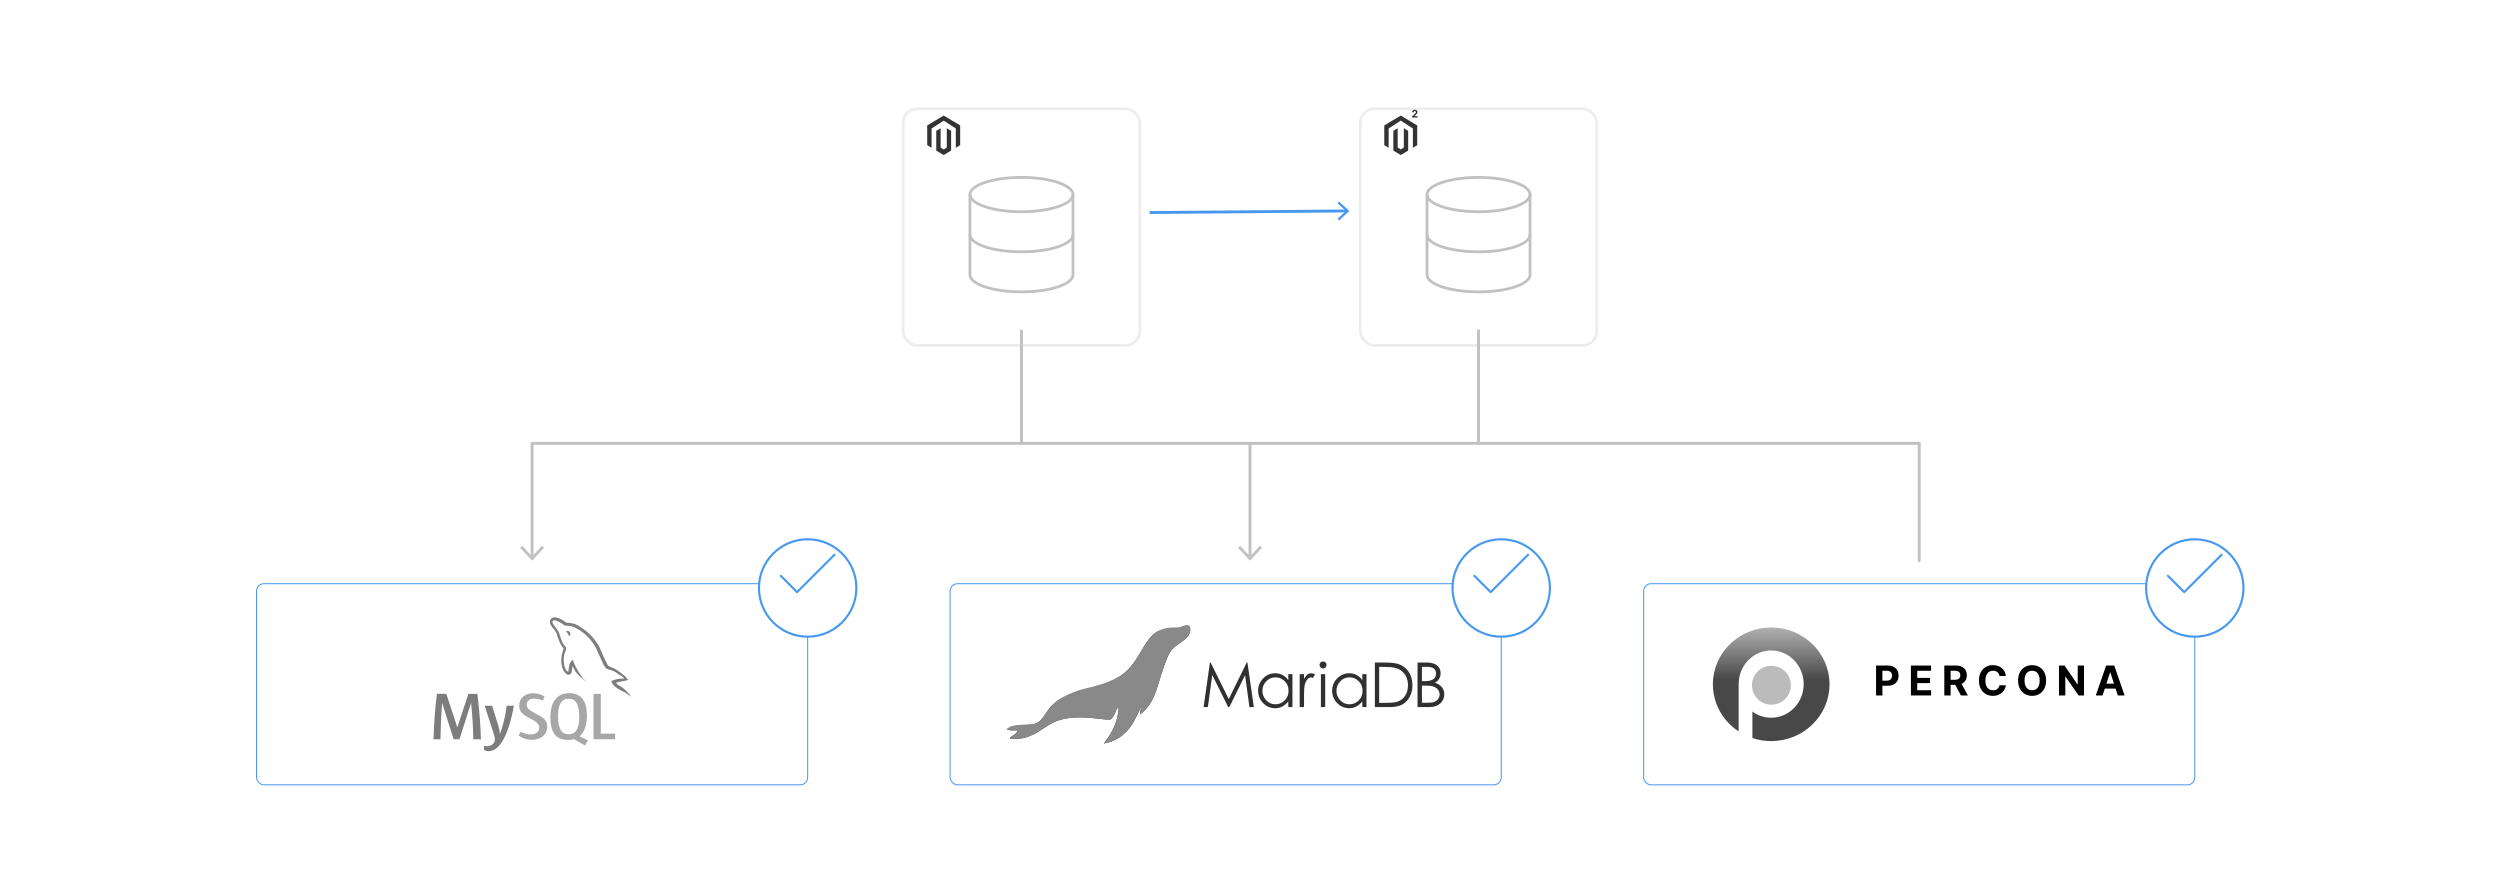 <?xml version="1.0" encoding="UTF-8"?><svg id="Database-Compatibility" xmlns="http://www.w3.org/2000/svg" xmlns:xlink="http://www.w3.org/1999/xlink" viewBox="0 0 860 298.867"><defs><filter id="drop-shadow-1" filterUnits="userSpaceOnUse"><feOffset dx="0" dy="3.533"/><feGaussianBlur result="blur" stdDeviation="2.827"/><feFlood flood-color="#333" flood-opacity=".09"/><feComposite in2="blur" operator="in"/><feComposite in="SourceGraphic"/></filter><filter id="drop-shadow-2" filterUnits="userSpaceOnUse"><feOffset dx="0" dy="5"/><feGaussianBlur result="blur-2" stdDeviation="4"/><feFlood flood-color="#333" flood-opacity=".09"/><feComposite in2="blur-2" operator="in"/><feComposite in="SourceGraphic"/></filter><filter id="drop-shadow-3" filterUnits="userSpaceOnUse"><feOffset dx="0" dy="3.533"/><feGaussianBlur result="blur-3" stdDeviation="2.827"/><feFlood flood-color="#333" flood-opacity=".09"/><feComposite in2="blur-3" operator="in"/><feComposite in="SourceGraphic"/></filter><filter id="drop-shadow-4" filterUnits="userSpaceOnUse"><feOffset dx="0" dy="5"/><feGaussianBlur result="blur-4" stdDeviation="4"/><feFlood flood-color="#333" flood-opacity=".09"/><feComposite in2="blur-4" operator="in"/><feComposite in="SourceGraphic"/></filter><filter id="drop-shadow-5" filterUnits="userSpaceOnUse"><feOffset dx="0" dy="3.533"/><feGaussianBlur result="blur-5" stdDeviation="2.827"/><feFlood flood-color="#333" flood-opacity=".09"/><feComposite in2="blur-5" operator="in"/><feComposite in="SourceGraphic"/></filter><linearGradient id="linear-gradient" x1="-524.554" y1="1109.842" x2="-524.554" y2="1109.686" gradientTransform="translate(134895 277031.425) scale(256 -249.422)" gradientUnits="userSpaceOnUse"><stop offset="0" stop-color="#bababa"/><stop offset=".505" stop-color="#484848"/><stop offset="1" stop-color="#484848"/></linearGradient><filter id="drop-shadow-6" filterUnits="userSpaceOnUse"><feOffset dx="0" dy="5"/><feGaussianBlur result="blur-6" stdDeviation="4"/><feFlood flood-color="#333" flood-opacity=".09"/><feComposite in2="blur-6" operator="in"/><feComposite in="SourceGraphic"/></filter><filter id="drop-shadow-7" filterUnits="userSpaceOnUse"><feOffset dx="0" dy="5"/><feGaussianBlur result="blur-7" stdDeviation="4"/><feFlood flood-color="#333" flood-opacity=".09"/><feComposite in2="blur-7" operator="in"/><feComposite in="SourceGraphic"/></filter><filter id="drop-shadow-8" filterUnits="userSpaceOnUse"><feOffset dx="0" dy="5"/><feGaussianBlur result="blur-8" stdDeviation="4"/><feFlood flood-color="#333" flood-opacity=".09"/><feComposite in2="blur-8" operator="in"/><feComposite in="SourceGraphic"/></filter></defs><g filter="url(#drop-shadow-1)"><rect x="88.239" y="197.263" width="189.59" height="69.185" rx="2.532" ry="2.532" fill="#fff" stroke="#4898ef" stroke-miterlimit="10" stroke-width=".353"/><path d="M165.436,250.779h-2.616c-.093-4.415-.347-8.567-.764-12.456h-.023l-3.983,12.456h-1.992l-3.959-12.456h-.023c-.294,3.735-.479,7.887-.556,12.456h-2.384c.154-5.557.54-10.766,1.157-15.629h3.242l3.773,11.484h.023l3.797-11.484h3.102c.679,5.696,1.081,10.906,1.204,15.629M176.781,239.248c-1.065,5.78-2.47,9.979-4.214,12.601-1.359,2.018-2.847,3.028-4.469,3.028-.432,0-.965-.13-1.597-.389v-1.394c.309.044.671.07,1.088.07.757,0,1.366-.208,1.83-.626.555-.509.833-1.08.833-1.713,0-.434-.216-1.32-.648-2.663l-2.871-8.915h2.57l2.06,6.667c.463,1.514.656,2.571.579,3.173,1.127-3.009,1.914-6.29,2.362-9.841h2.477v.001Z" fill="#7d7d7d" stroke-width="0"/><path d="M211.602,250.779h-7.431v-15.629h2.5v13.705h4.931v1.924ZM202.226,251.156l-2.873-1.418c.255-.209.498-.436.718-.698,1.221-1.435,1.83-3.556,1.83-6.366,0-5.171-2.029-7.757-6.089-7.757-1.991,0-3.543.656-4.654,1.969-1.22,1.436-1.829,3.55-1.829,6.344,0,2.747.54,4.763,1.62,6.041.988,1.158,2.478,1.738,4.47,1.738.743,0,1.425-.091,2.046-.274l3.741,2.178,1.02-1.756ZM192.918,247.651c-.633-1.018-.949-2.653-.949-4.907,0-3.935,1.195-5.905,3.589-5.905,1.251,0,2.168.471,2.754,1.411.632,1.02.95,2.64.95,4.862,0,3.968-1.196,5.952-3.588,5.952-1.252.001-2.169-.469-2.755-1.413M188.239,246.447c0,1.325-.486,2.413-1.458,3.264-.973.848-2.277,1.273-3.911,1.273-1.529,0-3.011-.488-4.445-1.46l.672-1.342c1.234.618,2.352.926,3.355.926.942,0,1.678-.209,2.212-.623.533-.416.851-.998.851-1.735,0-.929-.648-1.722-1.835-2.387-1.095-.602-3.286-1.859-3.286-1.859-1.187-.865-1.782-1.794-1.782-3.325,0-1.267.443-2.289,1.33-3.067.888-.781,2.034-1.17,3.439-1.17,1.451,0,2.77.389,3.957,1.158l-.603,1.343c-1.016-.432-2.019-.648-3.008-.648-.801,0-1.42.193-1.85.579-.434.385-.701.878-.701,1.483,0,.924.661,1.728,1.881,2.406,1.11.603,3.355,1.882,3.355,1.882,1.218.864,1.826,1.784,1.826,3.303" fill="#a7a7a7" stroke-width="0"/><path d="M214.74,229.915c-1.511-.038-2.682.114-3.664.529-.284.113-.734.113-.774.472.153.152.171.396.304.606.226.378.621.886.982,1.15.396.303.793.604,1.21.868.734.454,1.567.719,2.283,1.172.417.263.832.604,1.249.888.205.151.337.396.603.491v-.058c-.133-.17-.171-.416-.302-.605l-.567-.547c-.548-.736-1.229-1.378-1.963-1.906-.605-.417-1.927-.983-2.172-1.679l-.038-.038c.416-.039.908-.19,1.303-.305.642-.169,1.228-.131,1.887-.3.303-.076.604-.171.908-.264v-.17c-.342-.34-.585-.792-.945-1.114-.961-.831-2.021-1.643-3.116-2.323-.586-.379-1.341-.622-1.965-.944-.225-.114-.604-.17-.736-.359-.339-.416-.529-.962-.775-1.454-.546-1.038-1.076-2.189-1.547-3.287-.341-.736-.548-1.471-.963-2.152-1.946-3.21-4.06-5.154-7.308-7.062-.698-.397-1.529-.567-2.416-.775l-1.417-.075c-.302-.132-.605-.492-.869-.662-1.078-.679-3.852-2.152-4.645-.208-.511,1.229.755,2.437,1.19,3.06.321.433.737.925.961,1.416.133.321.17.662.303,1.001.302.831.585,1.756.982,2.531.207.395.433.811.698,1.169.152.209.416.302.473.643-.263.376-.284.944-.435,1.416-.679,2.134-.414,4.777.549,6.345.301.472,1.02,1.511,1.982,1.113.851-.34.663-1.416.907-2.36.056-.228.019-.378.132-.527v.037c.263.528.529,1.037.773,1.567.586.925,1.606,1.888,2.456,2.528.452.342.811.926,1.377,1.135v-.057h-.037c-.115-.169-.283-.245-.433-.377-.341-.34-.718-.756-.982-1.133-.792-1.058-1.492-2.229-2.114-3.438-.304-.586-.567-1.227-.812-1.813-.114-.226-.114-.567-.304-.68-.284.415-.698.774-.905,1.283-.359.813-.397,1.814-.53,2.854l-.074.036c-.602-.151-.811-.773-1.039-1.302-.566-1.342-.661-3.495-.17-5.043.131-.396.7-1.642.473-2.019-.114-.361-.492-.567-.699-.852-.244-.358-.511-.811-.68-1.208-.453-1.057-.681-2.228-1.169-3.285-.228-.492-.624-1.002-.944-1.455-.36-.51-.756-.868-1.04-1.472-.094-.208-.226-.547-.075-.773.037-.152.114-.208.264-.246.245-.207.944.056,1.189.17.7.283,1.285.547,1.87.944.264.19.548.548.887.643h.397c.603.131,1.283.036,1.851.207,1.0.321,1.907.793,2.72,1.302,2.473,1.569,4.513,3.797,5.89,6.459.226.434.322.831.528,1.283.398.926.89,1.87,1.284,2.777.397.887.775,1.793,1.342,2.53.283.396,1.418.604,1.927.812.377.169.963.32,1.303.528.642.396,1.282.85,1.886,1.285.301.226,1.246.699,1.302,1.077M195.477,213.504c-.261-.003-.521.029-.773.095v.038h.036c.152.302.417.511.605.774.152.303.284.603.433.905l.036-.037c.266-.189.399-.491.399-.944-.115-.133-.132-.264-.228-.396-.111-.189-.356-.283-.509-.435" fill="#7d7d7d" stroke-width="0"/></g><circle cx="277.83" cy="197.263" r="16.752" fill="#fff" filter="url(#drop-shadow-2)" stroke="#4898ef" stroke-miterlimit="10" stroke-width=".746"/><polyline points="268.6 198.1 274.195 203.695 287.06 190.83" fill="#fff" stroke="#4898ef" stroke-linecap="round" stroke-linejoin="round" stroke-width=".746"/><g filter="url(#drop-shadow-3)"><rect x="326.829" y="197.263" width="189.59" height="69.185" rx="2.532" ry="2.532" fill="#fff" stroke="#4898ef" stroke-miterlimit="10" stroke-width=".353"/><path d="M409.516,213.072c-.24,2.081-1.631,3.218-3.185,4.312-1.369.959-2.87,1.885-3.832,3.385-.988,1.536-2.561,6.001-4.094,11.195-1.322,4.489-2.862,7.555-6.124,10.247-.403-.966.458-1.529.084-2.415-.472,1.337-1.504,3.28-2.125,4.468-2.049,3.916-5.434,7.079-10.501,7.973,2.405-3.255,4.809-6.843,5.103-12.451-1.079.232-1.162,3.131-2.902,4.199-1.115.12-2.677-.138-4.232-.323-4.646-.548-9.328-.759-13.694.643-2.975.952-6.342,3.897-8.859,4.991-2.96,1.286-3.977,1.384-7.722,1.271-.469-.628,2.695-1.442,2.517-2.819-1.442-.156-2.281.192-3.534-.378.044-.08.094-.156.153-.229,2.822-1.271,7.697-.363,9.876-1.896.004,0,.007,0,.007-.004.472-.142.861-.338,1.133-.607,1.079-1.057,1.783-2.165,2.517-3.24.712-1.046,1.446-2.059,2.564-2.975.301-.243.723-.617,1.115-.93,1.751-1.133,3.556-1.885,6.019-2.873,4.344-1.362,9.204-1.98,13.97-4.671.262-.138.512-.283.759-.44.574-.316,1.137-.672,1.689-1.082.436-.327,1.093-.879,1.478-1.253,4.838-4.776,6.008-10.951,10.639-13.577.004,0,.007-.004.011-.004,2.277-.875,4.806-.585,6.905-1.101,1.053-.262,1.522-.501,1.842-.683.044-.025.087-.047.131-.073.011-.007.018-.011.029-.018.243.828.621,1.206,2.263,1.358Z" fill="#303030" fill-rule="evenodd" stroke-width="0"/><path d="M409.516,213.072c-.24,2.081-1.631,3.218-3.185,4.312-1.369.959-2.87,1.885-3.832,3.385-.988,1.536-2.561,6.001-4.094,11.195-1.322,4.489-2.862,7.555-6.124,10.247-.403-.966.458-1.529.084-2.415-.472,1.337-1.504,3.28-2.125,4.468-2.049,3.916-5.434,7.079-10.501,7.973,2.405-3.255,4.809-6.843,5.103-12.451-1.079.232-1.162,3.131-2.902,4.199-1.115.12-2.677-.138-4.232-.323-4.646-.548-9.328-.759-13.694.643-2.975.952-6.342,3.897-8.859,4.991-2.96,1.286-3.977,1.384-7.722,1.271-.469-.628,2.695-1.442,2.517-2.819-1.442-.156-2.281.192-3.534-.378.044-.08.094-.156.153-.229.12-.156.272-.294.447-.414,1.94-1.34,6.883-.69,9.429-1.482.004,0,.007,0,.007-.004.472-.142.861-.338,1.133-.607,1.079-1.057,1.783-2.165,2.517-3.24.712-1.046,1.446-2.059,2.564-2.975.301-.243.723-.617,1.115-.93.149-.116.291-.225.421-.316,1.907-1.304,4.065-2.237,6.386-3.051,3.16-1.111,6.356-1.486,9.727-2.771,1.46-.559,2.869-1.097,4.213-1.845.574-.316,1.137-.672,1.689-1.082.436-.327,1.093-.879,1.478-1.253,4.838-4.776,6.008-10.951,10.639-13.577.004,0,.007-.004.011-.004,1.086-.617,2.365-1.035,3.926-1.195.995-.102,1.809-.069,2.55-.091.795-.025,1.507-.113,2.27-.498.044-.025.087-.047.131-.073.011-.007.018-.011.029-.018.243.828.621,1.206,2.263,1.358Z" fill="#898989" stroke-width="0"/><path d="M409.516,212.937v.134c-1.642-.153-2.02-.53-2.263-1.358.24-.134.432-.222.85-.236.904-.029,1.398.501,1.413,1.46Z" fill="#898989" fill-rule="evenodd" stroke-width="0"/><path d="M470.069,228.367v11.34h-1.431v-1.943c-1.297,1.551-2.775,2.328-4.442,2.328s-3.077-.592-4.228-1.773c-1.141-1.195-1.707-2.612-1.707-4.25,0-1.653.578-3.062,1.729-4.228,1.151-1.18,2.535-1.773,4.144-1.773,1.852,0,3.353.792,4.508,2.372v-2.07h1.427M468.725,234.088c0-1.297-.436-2.386-1.304-3.269-.868-.897-1.936-1.344-3.204-1.344-1.253,0-2.314.461-3.182,1.388-.868.912-1.304,1.994-1.304,3.247s.443,2.343,1.326,3.269c.883.912,1.936,1.366,3.16,1.366,1.239,0,2.299-.443,3.182-1.326.886-.879,1.326-1.99,1.326-3.331" fill="#303030" stroke-width="0"/><path d="M472.957,239.707v-15.332h3.182c2.179,0,3.774.163,4.784.49,1.024.312,1.907.817,2.648,1.515.741.683,1.311,1.522,1.707,2.521.4.995.599,2.165.599,3.502,0,1.326-.312,2.575-.941,3.759-.614,1.166-1.453,2.049-2.521,2.648-1.053.599-2.575.897-4.569.897h-4.889ZM474.432,238.254h1.773c1.852,0,3.189-.091,4.014-.276.839-.185,1.573-.548,2.201-1.09.625-.556,1.104-1.224,1.431-2.009s.49-1.678.49-2.692c0-1.01-.193-1.943-.578-2.797-.37-.854-.904-1.558-1.602-2.114s-1.522-.926-2.477-1.111c-.941-.2-2.328-.298-4.163-.298h-1.09v12.386Z" fill="#303030" stroke-width="0"/><path d="M453.924,225.207c0-.327.113-.614.341-.854.243-.243.527-.363.854-.363.341,0,.625.12.854.363.243.229.363.512.363.854,0,.327-.12.614-.363.854-.229.229-.512.341-.854.341-.327,0-.614-.12-.854-.363-.229-.243-.341-.519-.341-.832M454.392,228.367h1.475v11.34h-1.475v-11.34Z" fill="#303030" stroke-width="0"/><path d="M414.038,239.707l2.179-15.332h.236l6.233,12.575,6.193-12.579h.236l2.201,15.332h-1.515l-1.496-10.977-5.423,10.977h-.385l-5.488-11.06-1.496,11.06h-1.475" fill="#303030" stroke-width="0"/><path d="M444.603,228.367v11.34h-1.431v-1.943c-1.297,1.551-2.775,2.328-4.442,2.328s-3.077-.592-4.228-1.773c-1.141-1.195-1.707-2.612-1.707-4.25,0-1.653.578-3.062,1.729-4.228,1.151-1.18,2.535-1.773,4.144-1.773,1.852,0,3.353.792,4.508,2.372v-2.07h1.427M443.259,234.088c0-1.297-.436-2.386-1.304-3.269-.868-.897-1.936-1.344-3.204-1.344-1.253,0-2.314.461-3.182,1.388-.868.912-1.304,1.994-1.304,3.247s.44,2.343,1.326,3.269c.883.912,1.936,1.366,3.16,1.366,1.239,0,2.299-.443,3.182-1.326.883-.879,1.326-1.99,1.326-3.331" fill="#303030" stroke-width="0"/><path d="M447.088,228.367h1.496v1.645c.4-.668.785-1.159,1.151-1.475.385-.312.803-.469,1.26-.469.469,0,.941.127,1.409.385l-.77,1.239c-.214-.127-.436-.193-.661-.193-.44,0-.861.229-1.26.683-.385.454-.668,1.046-.854,1.773-.185.712-.276,2.016-.276,3.908v3.843h-1.496v-11.34Z" fill="#303030" stroke-width="0"/><path d="M487.631,224.371h3.033c1.609,0,2.826.327,3.65.981.839.639,1.26,1.566,1.26,2.775,0,.668-.171,1.289-.512,1.856-.327.556-.81,1.003-1.453,1.344,1.053.341,1.852.854,2.39,1.536.556.683.832,1.496.832,2.434,0,1.268-.461,2.321-1.388,3.16-.926.825-2.121,1.239-3.589,1.239h-4.224v-15.325ZM489.146,225.868v4.911h.875c1.337,0,2.336-.214,2.989-.639.654-.429.981-1.097.981-2.009,0-1.507-1.024-2.263-3.077-2.263h-1.769ZM489.146,232.319v5.892h1.9c1.097,0,1.9-.105,2.412-.32.527-.229.955-.57,1.282-1.024.327-.469.49-.948.49-1.431s-.091-.912-.276-1.282-.461-.697-.832-.981c-.356-.283-.792-.498-1.304-.639-.498-.142-1.438-.214-2.819-.214h-.854Z" fill="#303030" stroke-width="0"/></g><circle cx="516.419" cy="197.263" r="16.752" fill="#fff" filter="url(#drop-shadow-4)" stroke="#4898ef" stroke-miterlimit="10" stroke-width=".746"/><polyline points="507.189 198.1 512.784 203.695 525.649 190.83" fill="#fff" stroke="#4898ef" stroke-linecap="round" stroke-linejoin="round" stroke-width=".746"/><g filter="url(#drop-shadow-5)"><rect x="565.418" y="197.263" width="189.59" height="69.185" rx="2.532" ry="2.532" fill="#fff" stroke="#4898ef" stroke-miterlimit="10" stroke-width=".353"/><path d="M609.292,212.311c-11.079,0-20.06,8.751-20.06,19.545,0,6.753,3.515,12.705,8.859,16.216v-16.206c-0-.025-.004-.049-.004-.073,0-.025.003-.049.004-.073v-.137h.007c.11-6.292,5.068-11.359,11.178-11.359,6.179,0,11.188,5.18,11.188,11.57,0,6.39-5.009,11.57-11.188,11.57-2.407,0-4.63-.793-6.455-2.13v9.122c2.031.675,4.206,1.046,6.472,1.046,11.079,0,20.06-8.751,20.06-19.545s-8.981-19.545-20.06-19.545" fill="url(#linear-gradient)" stroke-width="0"/><path d="M616.062,232.197c0,3.697-2.997,6.694-6.694,6.694s-6.694-2.997-6.694-6.694,2.997-6.694,6.694-6.694,6.694,2.997,6.694,6.694" fill="#bbb" stroke-width="0"/><path d="M645.367,235.702v-10.283h4.057c.78,0,1.444.148,1.994.444.549.296.968.706,1.258,1.23.289.524.434,1.127.434,1.81s-.147,1.285-.441,1.808c-.295.522-.721.929-1.278,1.22-.557.291-1.23.437-2.021.437h-2.586v-1.742h2.234c.418,0,.764-.073,1.037-.218.272-.146.477-.348.612-.608.136-.259.203-.558.203-.896,0-.341-.067-.64-.203-.896-.136-.256-.341-.455-.615-.597s-.622-.213-1.044-.213h-1.467v8.505h-2.174Z" fill="#000" stroke-width="0"/><path d="M657.354,235.702v-10.283h6.929v1.792h-4.755v2.45h4.398v1.792h-4.398v2.455h4.775v1.792h-6.949Z" fill="#000" stroke-width="0"/><path d="M668.842,235.702v-10.283h4.057c.777,0,1.44.138,1.991.414s.971.666,1.261,1.17c.289.504.434,1.095.434,1.775,0,.683-.147,1.27-.441,1.76-.295.49-.721.866-1.278,1.127-.557.261-1.23.392-2.021.392h-2.717v-1.748h2.365c.415,0,.76-.057,1.034-.17s.479-.285.615-.512.203-.511.203-.849c0-.341-.067-.629-.203-.864-.136-.234-.342-.413-.617-.535-.276-.122-.624-.183-1.042-.183h-1.467v8.505h-2.174ZM674.396,231.022l2.556,4.68h-2.4l-2.5-4.68h2.345Z" fill="#000" stroke-width="0"/><path d="M690.021,229.019h-2.199c-.04-.284-.122-.538-.246-.76s-.283-.413-.478-.57c-.193-.158-.417-.278-.67-.362-.253-.083-.526-.125-.821-.125-.532,0-.995.131-1.391.394-.395.263-.701.645-.919,1.145-.217.5-.326,1.107-.326,1.82,0,.733.109,1.349.329,1.848.219.499.526.875.921,1.13.396.254.853.382,1.371.382.291,0,.562-.039.811-.116.25-.077.472-.19.666-.339.193-.149.355-.331.484-.545.129-.214.218-.458.269-.733l2.199.01c-.058.472-.198.926-.425,1.363-.226.437-.528.827-.908,1.17-.38.343-.832.614-1.355.813-.524.199-1.116.299-1.775.299-.917,0-1.736-.208-2.458-.623-.721-.415-1.29-1.016-1.707-1.803s-.625-1.739-.625-2.857c0-1.121.211-2.075.633-2.862s.994-1.387,1.717-1.8c.724-.414,1.537-.62,2.44-.62.596,0,1.149.083,1.659.251.511.167.964.411,1.358.73s.717.71.967,1.172c.249.462.409.991.479,1.586Z" fill="#000" stroke-width="0"/><path d="M703.859,230.56c0,1.122-.211,2.076-.635,2.862s-.999,1.386-1.728,1.8c-.728.414-1.545.62-2.452.62-.914,0-1.734-.208-2.461-.623-.726-.415-1.3-1.016-1.722-1.803s-.633-1.739-.633-2.857c0-1.121.211-2.075.633-2.862s.996-1.387,1.722-1.8c.727-.414,1.547-.62,2.461-.62.907,0,1.725.207,2.452.62.729.413,1.304,1.013,1.728,1.8s.635,1.741.635,2.862ZM701.655,230.56c0-.726-.107-1.339-.323-1.837-.216-.499-.52-.877-.912-1.135-.392-.258-.85-.387-1.375-.387s-.984.129-1.376.387-.695.636-.911,1.135c-.216.499-.324,1.111-.324,1.837,0,.727.108,1.339.324,1.838.216.499.52.877.911,1.135s.851.387,1.376.387.983-.129,1.375-.387c.393-.258.696-.636.912-1.135.216-.499.323-1.111.323-1.838Z" fill="#000" stroke-width="0"/><path d="M716.895,225.419v10.283h-1.877l-4.474-6.472h-.076v6.472h-2.174v-10.283h1.908l4.438,6.467h.09v-6.467h2.164Z" fill="#000" stroke-width="0"/><path d="M723.287,235.702h-2.33l3.55-10.283h2.802l3.545,10.283h-2.329l-2.576-7.933h-.08l-2.581,7.933ZM723.142,231.66h5.503v1.697h-5.503v-1.697Z" fill="#000" stroke-width="0"/></g><circle cx="755.009" cy="197.263" r="16.752" fill="#fff" filter="url(#drop-shadow-6)" stroke="#4898ef" stroke-miterlimit="10" stroke-width=".746"/><polyline points="745.779 198.1 751.373 203.695 764.239 190.83" fill="#fff" stroke="#4898ef" stroke-linecap="round" stroke-linejoin="round" stroke-width=".746"/><rect x="310.685" y="32.419" width="81.401" height="81.401" rx="4.914" ry="4.914" fill="#fff" filter="url(#drop-shadow-7)" stroke="#ededed" stroke-miterlimit="10" stroke-width=".963"/><g id="LOGO"><polygon points="330.298 43.147 330.298 49.935 328.803 50.831 328.803 44.198 324.63 41.496 320.457 44.198 320.457 50.831 318.962 49.935 318.962 43.147 324.63 39.752 330.298 43.147" fill="#333" stroke-width="0"/><polygon points="327.183 45.008 327.183 51.796 326.149 52.416 324.63 53.326 323.109 52.416 322.076 51.796 322.076 45.008 323.571 44.112 323.571 50.745 324.63 51.43 325.689 50.745 325.689 44.112 327.183 45.008" fill="#333" stroke-width="0"/></g><ellipse cx="351.386" cy="66.931" rx="17.722" ry="5.907" fill="none" stroke="#c1c1c1" stroke-linecap="round" stroke-linejoin="round" stroke-width=".963"/><path d="M369.108,80.715c0,3.269-7.877,5.907-17.722,5.907s-17.722-2.639-17.722-5.907" fill="none" stroke="#c1c1c1" stroke-linecap="round" stroke-linejoin="round" stroke-width=".963"/><path d="M333.663,66.931v27.568c0,3.269,7.877,5.907,17.722,5.907s17.722-2.639,17.722-5.907v-27.568" fill="none" stroke="#c1c1c1" stroke-linecap="round" stroke-linejoin="round" stroke-width=".963"/><rect x="467.914" y="32.419" width="81.401" height="81.401" rx="4.914" ry="4.914" fill="#fff" filter="url(#drop-shadow-8)" stroke="#ededed" stroke-miterlimit="10" stroke-width=".963"/><g id="LOGO-2"><polygon points="487.526 43.147 487.526 49.935 486.031 50.831 486.031 44.198 481.858 41.496 477.685 44.198 477.685 50.831 476.191 49.935 476.191 43.147 481.858 39.752 487.526 43.147" fill="#333" stroke-width="0"/><polygon points="484.412 45.008 484.412 51.796 483.378 52.416 481.858 53.326 480.337 52.416 479.305 51.796 479.305 45.008 480.8 44.112 480.8 50.745 481.858 51.43 482.917 50.745 482.917 44.112 484.412 45.008" fill="#333" stroke-width="0"/></g><ellipse cx="508.614" cy="66.931" rx="17.722" ry="5.907" fill="none" stroke="#c1c1c1" stroke-linecap="round" stroke-linejoin="round" stroke-width=".963"/><path d="M526.337,80.715c0,3.269-7.877,5.907-17.722,5.907s-17.722-2.639-17.722-5.907" fill="none" stroke="#c1c1c1" stroke-linecap="round" stroke-linejoin="round" stroke-width=".963"/><path d="M490.892,66.931v27.568c0,3.269,7.877,5.907,17.722,5.907s17.722-2.639,17.722-5.907v-27.568" fill="none" stroke="#c1c1c1" stroke-linecap="round" stroke-linejoin="round" stroke-width=".963"/><path d="M485.783,40.426v-.399l.933-.864c.079-.077.146-.146.2-.207.054-.062.096-.122.123-.181.028-.06.043-.124.043-.193,0-.077-.018-.143-.053-.199-.035-.056-.083-.099-.144-.129s-.129-.045-.206-.045c-.08,0-.15.016-.21.049-.06.032-.105.079-.138.139s-.049.133-.049.216h-.526c0-.171.039-.32.117-.447.077-.126.186-.224.326-.293.14-.069.301-.104.483-.104.188,0,.352.033.491.099s.248.158.325.274c.078.117.116.251.116.402,0,.099-.019.197-.058.293-.039.097-.107.204-.207.321-.099.117-.238.258-.418.422l-.383.375v.018h1.101v.453h-1.868Z" fill="#333" stroke-width="0"/><line x1="463.283" y1="72.564" x2="395.849" y2="73.119" fill="none" stroke="#4898ef" stroke-linecap="round" stroke-linejoin="round"/><polygon points="460.605 69.314 460.064 69.905 462.976 72.566 460.109 75.276 460.659 75.857 464.151 72.556 460.605 69.314" fill="#4898ef" stroke-width="0"/><polyline points="660.213 192.877 660.213 152.509 183.035 152.509 183.035 191.786" fill="none" stroke="#c1c1c1" stroke-linecap="round" stroke-linejoin="round" stroke-width="1.006"/><polygon points="178.922 188.454 179.658 187.768 183.034 191.4 186.41 187.768 187.147 188.454 183.034 192.877 178.922 188.454" fill="#c1c1c1" stroke-width="0"/><line x1="351.386" y1="113.82" x2="351.386" y2="152.509" fill="none" stroke="#c1c1c1" stroke-linecap="round" stroke-linejoin="round" stroke-width="1.006"/><line x1="508.614" y1="113.82" x2="508.614" y2="152.509" fill="none" stroke="#c1c1c1" stroke-linecap="round" stroke-linejoin="round" stroke-width="1.006"/><line x1="430" y1="152.509" x2="430" y2="191.786" fill="none" stroke="#c1c1c1" stroke-linecap="round" stroke-linejoin="round" stroke-width="1.006"/><polygon points="425.887 188.454 426.624 187.768 429.999 191.4 433.375 187.768 434.112 188.454 429.999 192.877 425.887 188.454" fill="#c1c1c1" stroke-width="0"/></svg>